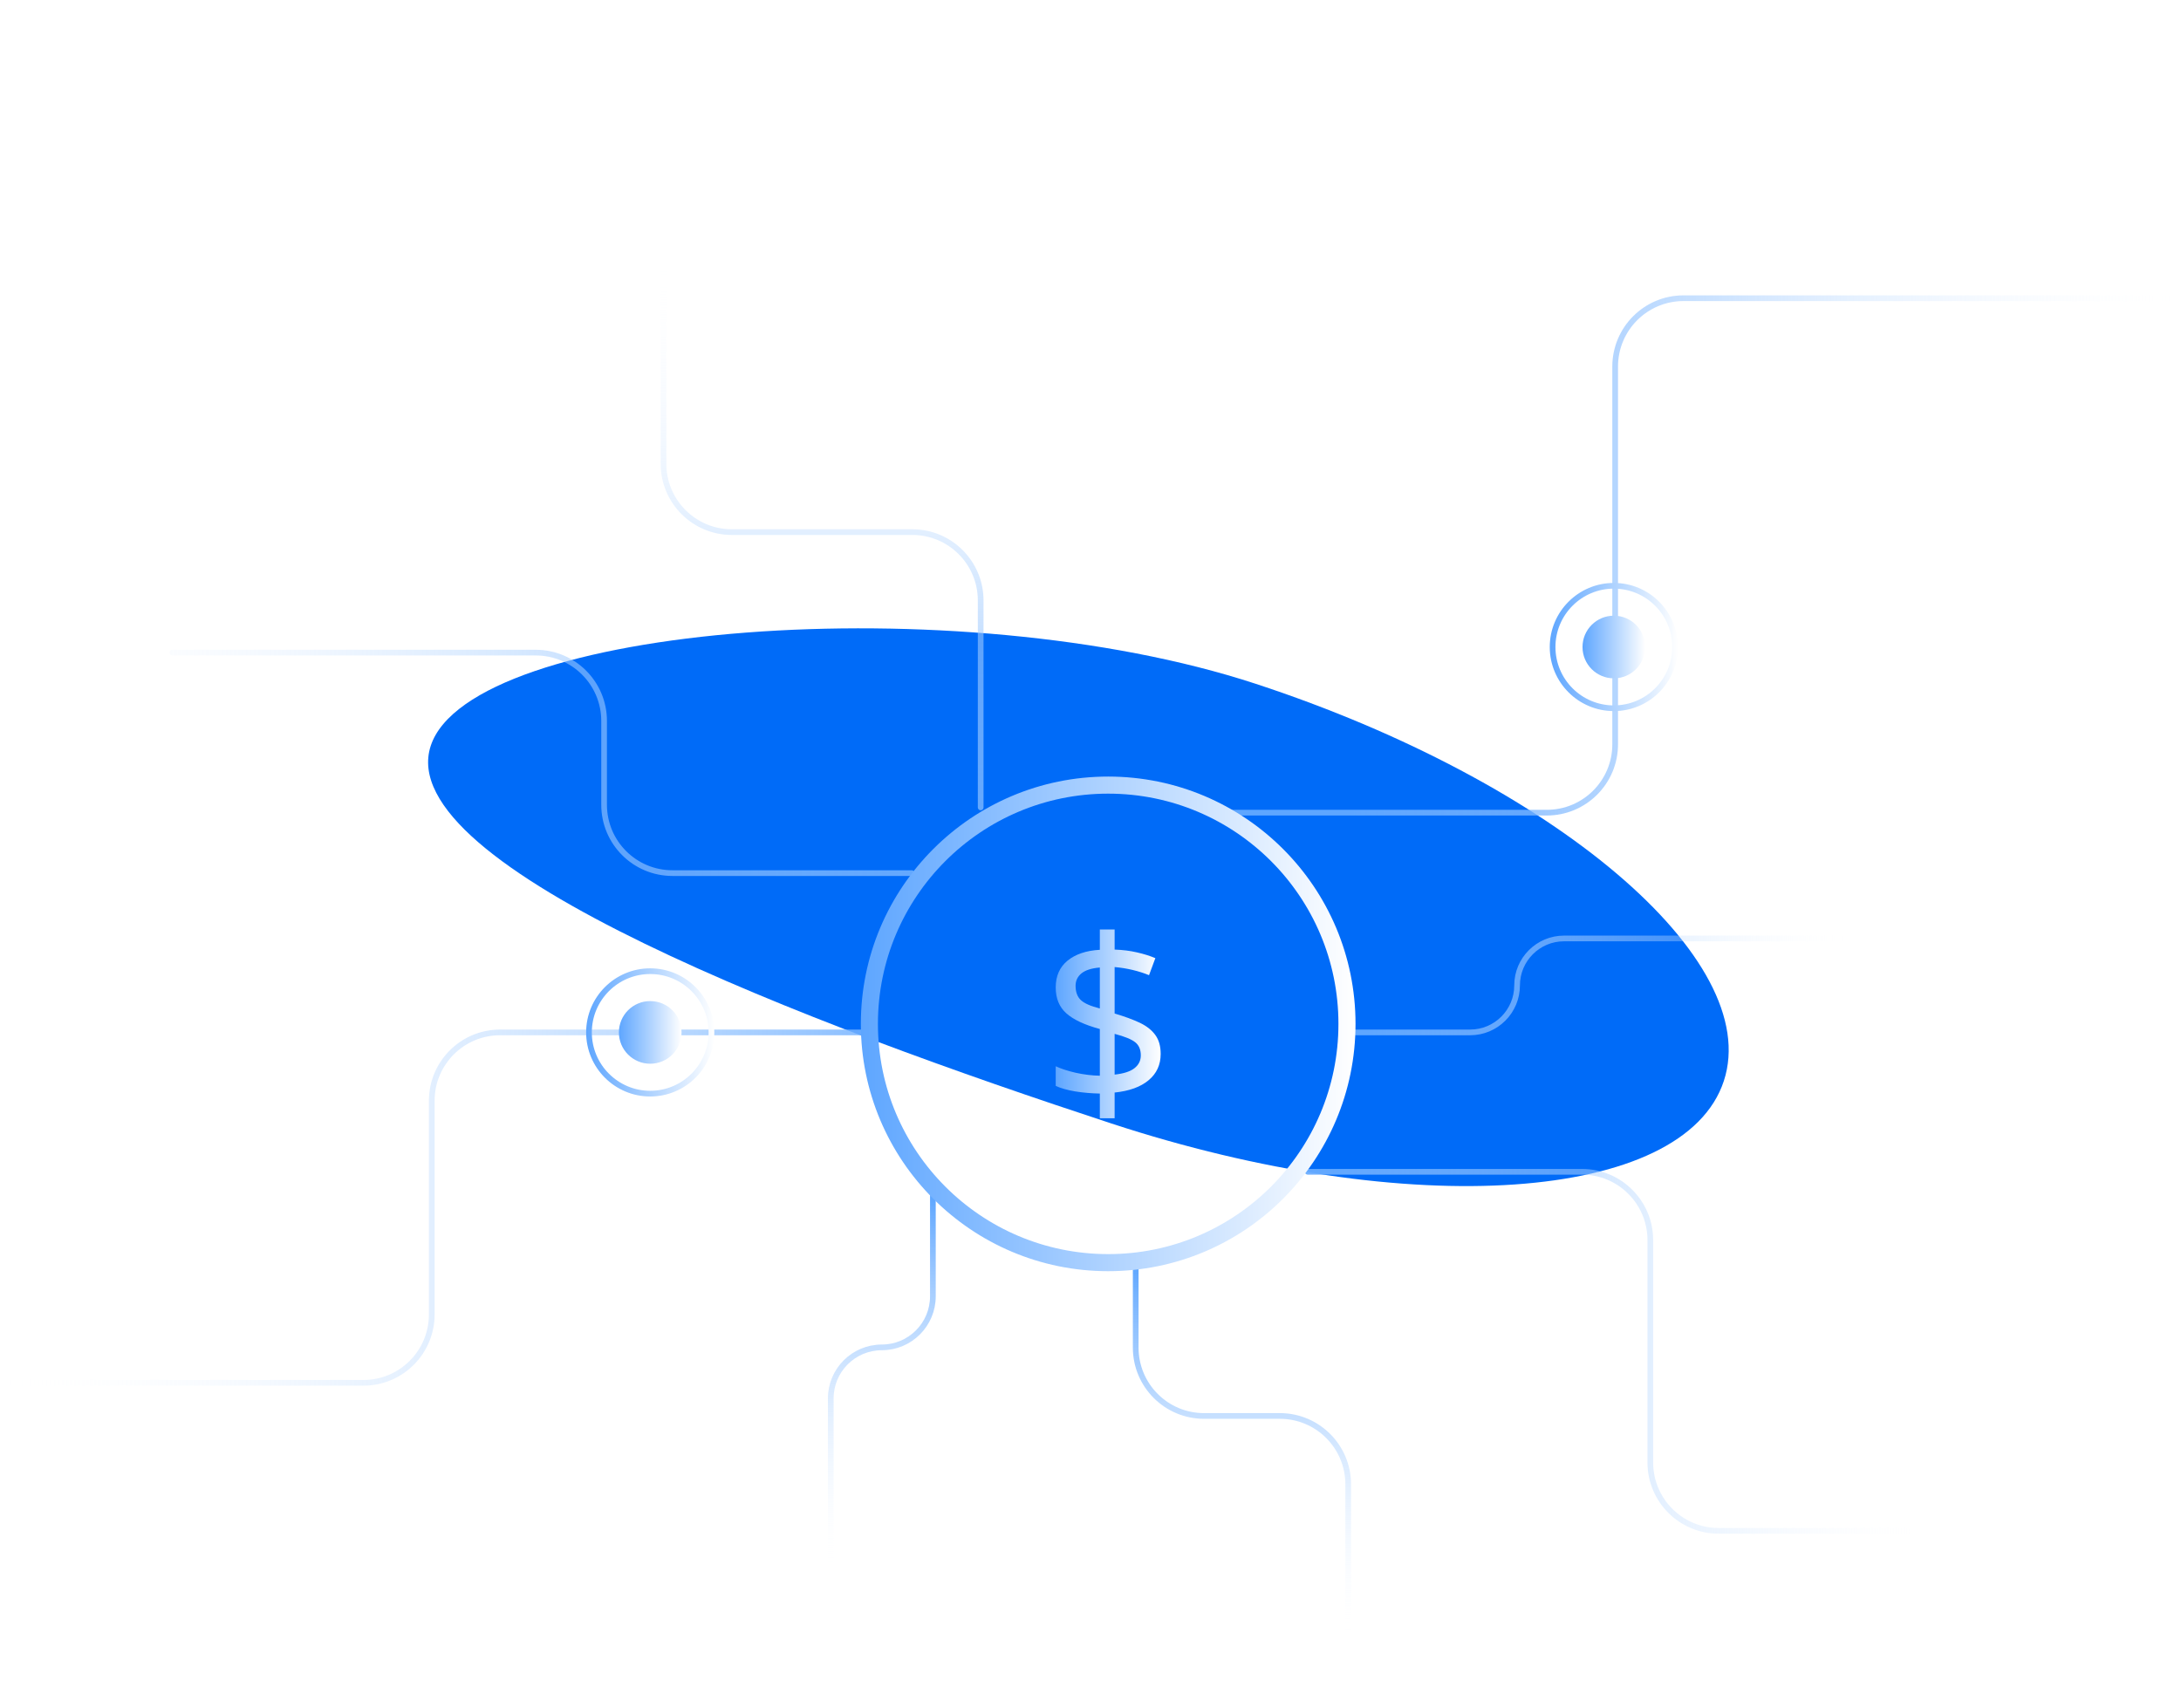 <svg width="383" height="300" viewBox="0 0 383 300" fill="none" xmlns="http://www.w3.org/2000/svg">
<g clip-path="url(#clip0_916_52079)">
<g filter="url(#filter0_f_916_52079)">
<path d="M75.64 130.985C82.638 109.662 168.125 102.899 220.52 120.095C272.916 137.292 309.717 168.518 302.719 189.841C295.72 211.164 247.572 214.509 195.177 197.313C142.782 180.117 68.641 152.308 75.64 130.985Z" fill="#006BF8"/>
</g>
<g filter="url(#filter1_f_916_52079)">
<path d="M148.324 149.234C152.819 135.538 186.614 124.263 205.55 130.478C224.487 136.693 236.194 152.835 231.698 166.531C227.203 180.228 208.208 186.293 189.271 180.078C170.335 173.863 143.828 162.931 148.324 149.234Z" fill="#006BF8"/>
</g>
<path d="M384.107 52.373H295.636C289.008 52.373 283.636 57.745 283.636 64.373L283.636 130.723C283.636 137.35 278.263 142.723 271.636 142.723H215.725" stroke="url(#paint0_linear_916_52079)" stroke-linecap="round"/>
<path d="M324.985 164.814L274.662 164.814C270.106 164.814 266.412 168.508 266.412 173.065V173.065C266.412 177.621 262.718 181.315 258.161 181.315H236.76" stroke="url(#paint1_linear_916_52079)" stroke-linecap="round"/>
<path d="M236.754 287.775L236.754 260.678C236.754 254.051 231.381 248.678 224.754 248.678L211.439 248.678C204.811 248.678 199.439 243.306 199.439 236.678L199.439 222.026" stroke="url(#paint2_linear_916_52079)" stroke-linecap="round"/>
<path d="M145.887 275.729L145.887 245.6C145.887 240.648 149.902 236.633 154.854 236.633V236.633C159.807 236.633 163.822 232.618 163.822 227.665L163.822 209.981" stroke="url(#paint3_linear_916_52079)" stroke-linecap="round"/>
<path d="M151.663 181.315H87.819C81.192 181.315 75.819 186.688 75.819 193.315V230.855C75.819 237.482 70.447 242.855 63.819 242.855H0" stroke="url(#paint4_linear_916_52079)" stroke-linecap="round"/>
<path d="M160.103 153.339H118.085C111.457 153.339 106.085 147.966 106.085 141.339V126.615C106.085 119.987 100.712 114.615 94.085 114.615H68.175H30.266" stroke="url(#paint5_linear_916_52079)" stroke-linecap="round"/>
<path d="M229.642 205.794L277.809 205.794C284.436 205.794 289.809 211.167 289.809 217.794L289.809 256.851C289.809 263.478 295.182 268.851 301.809 268.851L339.164 268.851" stroke="url(#paint6_linear_916_52079)" stroke-linecap="round"/>
<path d="M172.213 141.797L172.213 105.451C172.213 98.824 166.84 93.451 160.213 93.451L144.365 93.451L128.517 93.451C121.89 93.451 116.517 88.078 116.517 81.451L116.517 26.62" stroke="url(#paint7_linear_916_52079)" stroke-linecap="round"/>
<circle cx="194.605" cy="179.817" r="41.934" stroke="url(#paint8_linear_916_52079)" stroke-width="3"/>
<circle cx="283.404" cy="113.631" r="5.501" fill="url(#paint9_linear_916_52079)"/>
<circle cx="283.403" cy="113.631" r="10.753" stroke="url(#paint10_linear_916_52079)"/>
<circle cx="114.185" cy="181.315" r="5.501" fill="url(#paint11_linear_916_52079)"/>
<circle cx="114.184" cy="181.316" r="10.753" stroke="url(#paint12_linear_916_52079)"/>
<path d="M195.735 191.876V196.395H193.139V192.055C191.659 192.028 190.213 191.903 188.799 191.678C187.399 191.44 186.263 191.117 185.391 190.707V187.259C186.315 187.695 187.491 188.078 188.918 188.408C190.358 188.725 191.765 188.897 193.139 188.923V180.719C190.457 179.992 188.495 179.074 187.253 177.964C186.012 176.855 185.391 175.342 185.391 173.426C185.391 171.418 186.084 169.846 187.471 168.71C188.872 167.574 190.761 166.939 193.139 166.807V163.24H195.735V166.768C197.175 166.821 198.483 166.986 199.659 167.263C200.835 167.527 201.912 167.864 202.889 168.274L201.779 171.266C200.921 170.91 199.97 170.606 198.926 170.355C197.882 170.104 196.819 169.932 195.735 169.839V178.004C197.466 178.506 198.959 179.054 200.214 179.649C201.403 180.23 202.301 180.95 202.909 181.809C203.517 182.655 203.821 183.751 203.821 185.099C203.821 187.001 203.114 188.54 201.7 189.716C200.3 190.892 198.311 191.612 195.735 191.876ZM193.139 177.112V169.919C191.686 170.038 190.609 170.381 189.909 170.949C189.222 171.517 188.878 172.244 188.878 173.129C188.878 174.212 189.182 175.045 189.79 175.626C190.398 176.207 191.514 176.703 193.139 177.112ZM195.735 181.571V188.725C197.334 188.553 198.496 188.177 199.223 187.596C199.963 187.014 200.333 186.268 200.333 185.356C200.333 184.326 200.003 183.553 199.342 183.038C198.695 182.522 197.492 182.034 195.735 181.571Z" fill="url(#paint13_linear_916_52079)"/>
</g>
<defs>
<filter id="filter0_f_916_52079" x="-24.822" y="10.351" width="428.395" height="297.955" filterUnits="userSpaceOnUse" color-interpolation-filters="sRGB">
<feFlood flood-opacity="0" result="BackgroundImageFix"/>
<feBlend mode="normal" in="SourceGraphic" in2="BackgroundImageFix" result="shape"/>
<feGaussianBlur stdDeviation="50" result="effect1_foregroundBlur_916_52079"/>
</filter>
<filter id="filter1_f_916_52079" x="127.818" y="108.726" width="124.84" height="93.793" filterUnits="userSpaceOnUse" color-interpolation-filters="sRGB">
<feFlood flood-opacity="0" result="BackgroundImageFix"/>
<feBlend mode="normal" in="SourceGraphic" in2="BackgroundImageFix" result="shape"/>
<feGaussianBlur stdDeviation="10" result="effect1_foregroundBlur_916_52079"/>
</filter>
<linearGradient id="paint0_linear_916_52079" x1="236.952" y1="116.816" x2="384.107" y2="116.816" gradientUnits="userSpaceOnUse">
<stop stop-color="#5EA6FF"/>
<stop offset="1" stop-color="white" stop-opacity="0"/>
</linearGradient>
<linearGradient id="paint1_linear_916_52079" x1="239.941" y1="155.409" x2="324.985" y2="155.409" gradientUnits="userSpaceOnUse">
<stop stop-color="#5EA6FF"/>
<stop offset="1" stop-color="white" stop-opacity="0"/>
</linearGradient>
<linearGradient id="paint2_linear_916_52079" x1="225.345" y1="222.208" x2="225.345" y2="287.775" gradientUnits="userSpaceOnUse">
<stop stop-color="#5EA6FF"/>
<stop offset="1" stop-color="white" stop-opacity="0"/>
</linearGradient>
<linearGradient id="paint3_linear_916_52079" x1="137.915" y1="210.163" x2="137.915" y2="275.729" gradientUnits="userSpaceOnUse">
<stop stop-color="#5EA6FF"/>
<stop offset="1" stop-color="white" stop-opacity="0"/>
</linearGradient>
<linearGradient id="paint4_linear_916_52079" x1="0" y1="198.097" x2="179.103" y2="198.097" gradientUnits="userSpaceOnUse">
<stop stop-color="white" stop-opacity="0"/>
<stop offset="1" stop-color="#5EA6FF"/>
</linearGradient>
<linearGradient id="paint5_linear_916_52079" x1="-0" y1="198.097" x2="179.103" y2="198.097" gradientUnits="userSpaceOnUse">
<stop stop-color="white" stop-opacity="0"/>
<stop offset="1" stop-color="#5EA6FF"/>
</linearGradient>
<linearGradient id="paint6_linear_916_52079" x1="339.164" y1="237.323" x2="222.575" y2="237.323" gradientUnits="userSpaceOnUse">
<stop stop-color="white" stop-opacity="0"/>
<stop offset="1" stop-color="#5EA6FF"/>
</linearGradient>
<linearGradient id="paint7_linear_916_52079" x1="170.021" y1="45.715" x2="170.021" y2="158.48" gradientUnits="userSpaceOnUse">
<stop stop-color="white" stop-opacity="0"/>
<stop offset="1" stop-color="#5EA6FF"/>
</linearGradient>
<linearGradient id="paint8_linear_916_52079" x1="151.172" y1="179.817" x2="238.039" y2="179.817" gradientUnits="userSpaceOnUse">
<stop stop-color="#5EA6FF"/>
<stop offset="1" stop-color="white"/>
</linearGradient>
<linearGradient id="paint9_linear_916_52079" x1="277.902" y1="113.631" x2="288.905" y2="113.631" gradientUnits="userSpaceOnUse">
<stop stop-color="#5EA6FF"/>
<stop offset="1" stop-color="white"/>
</linearGradient>
<linearGradient id="paint10_linear_916_52079" x1="272.15" y1="113.631" x2="294.656" y2="113.631" gradientUnits="userSpaceOnUse">
<stop stop-color="#5EA6FF"/>
<stop offset="1" stop-color="white"/>
</linearGradient>
<linearGradient id="paint11_linear_916_52079" x1="108.684" y1="181.315" x2="119.686" y2="181.315" gradientUnits="userSpaceOnUse">
<stop stop-color="#5EA6FF"/>
<stop offset="1" stop-color="white"/>
</linearGradient>
<linearGradient id="paint12_linear_916_52079" x1="102.932" y1="181.316" x2="125.437" y2="181.316" gradientUnits="userSpaceOnUse">
<stop stop-color="#5EA6FF"/>
<stop offset="1" stop-color="white"/>
</linearGradient>
<linearGradient id="paint13_linear_916_52079" x1="185.391" y1="179.817" x2="203.821" y2="179.817" gradientUnits="userSpaceOnUse">
<stop stop-color="#5EA6FF"/>
<stop offset="1" stop-color="white"/>
</linearGradient>
<clipPath id="clip0_916_52079">
<rect width="383" height="300" fill="white" transform="translate(0 -0.22)"/>
</clipPath>
</defs>
</svg>
